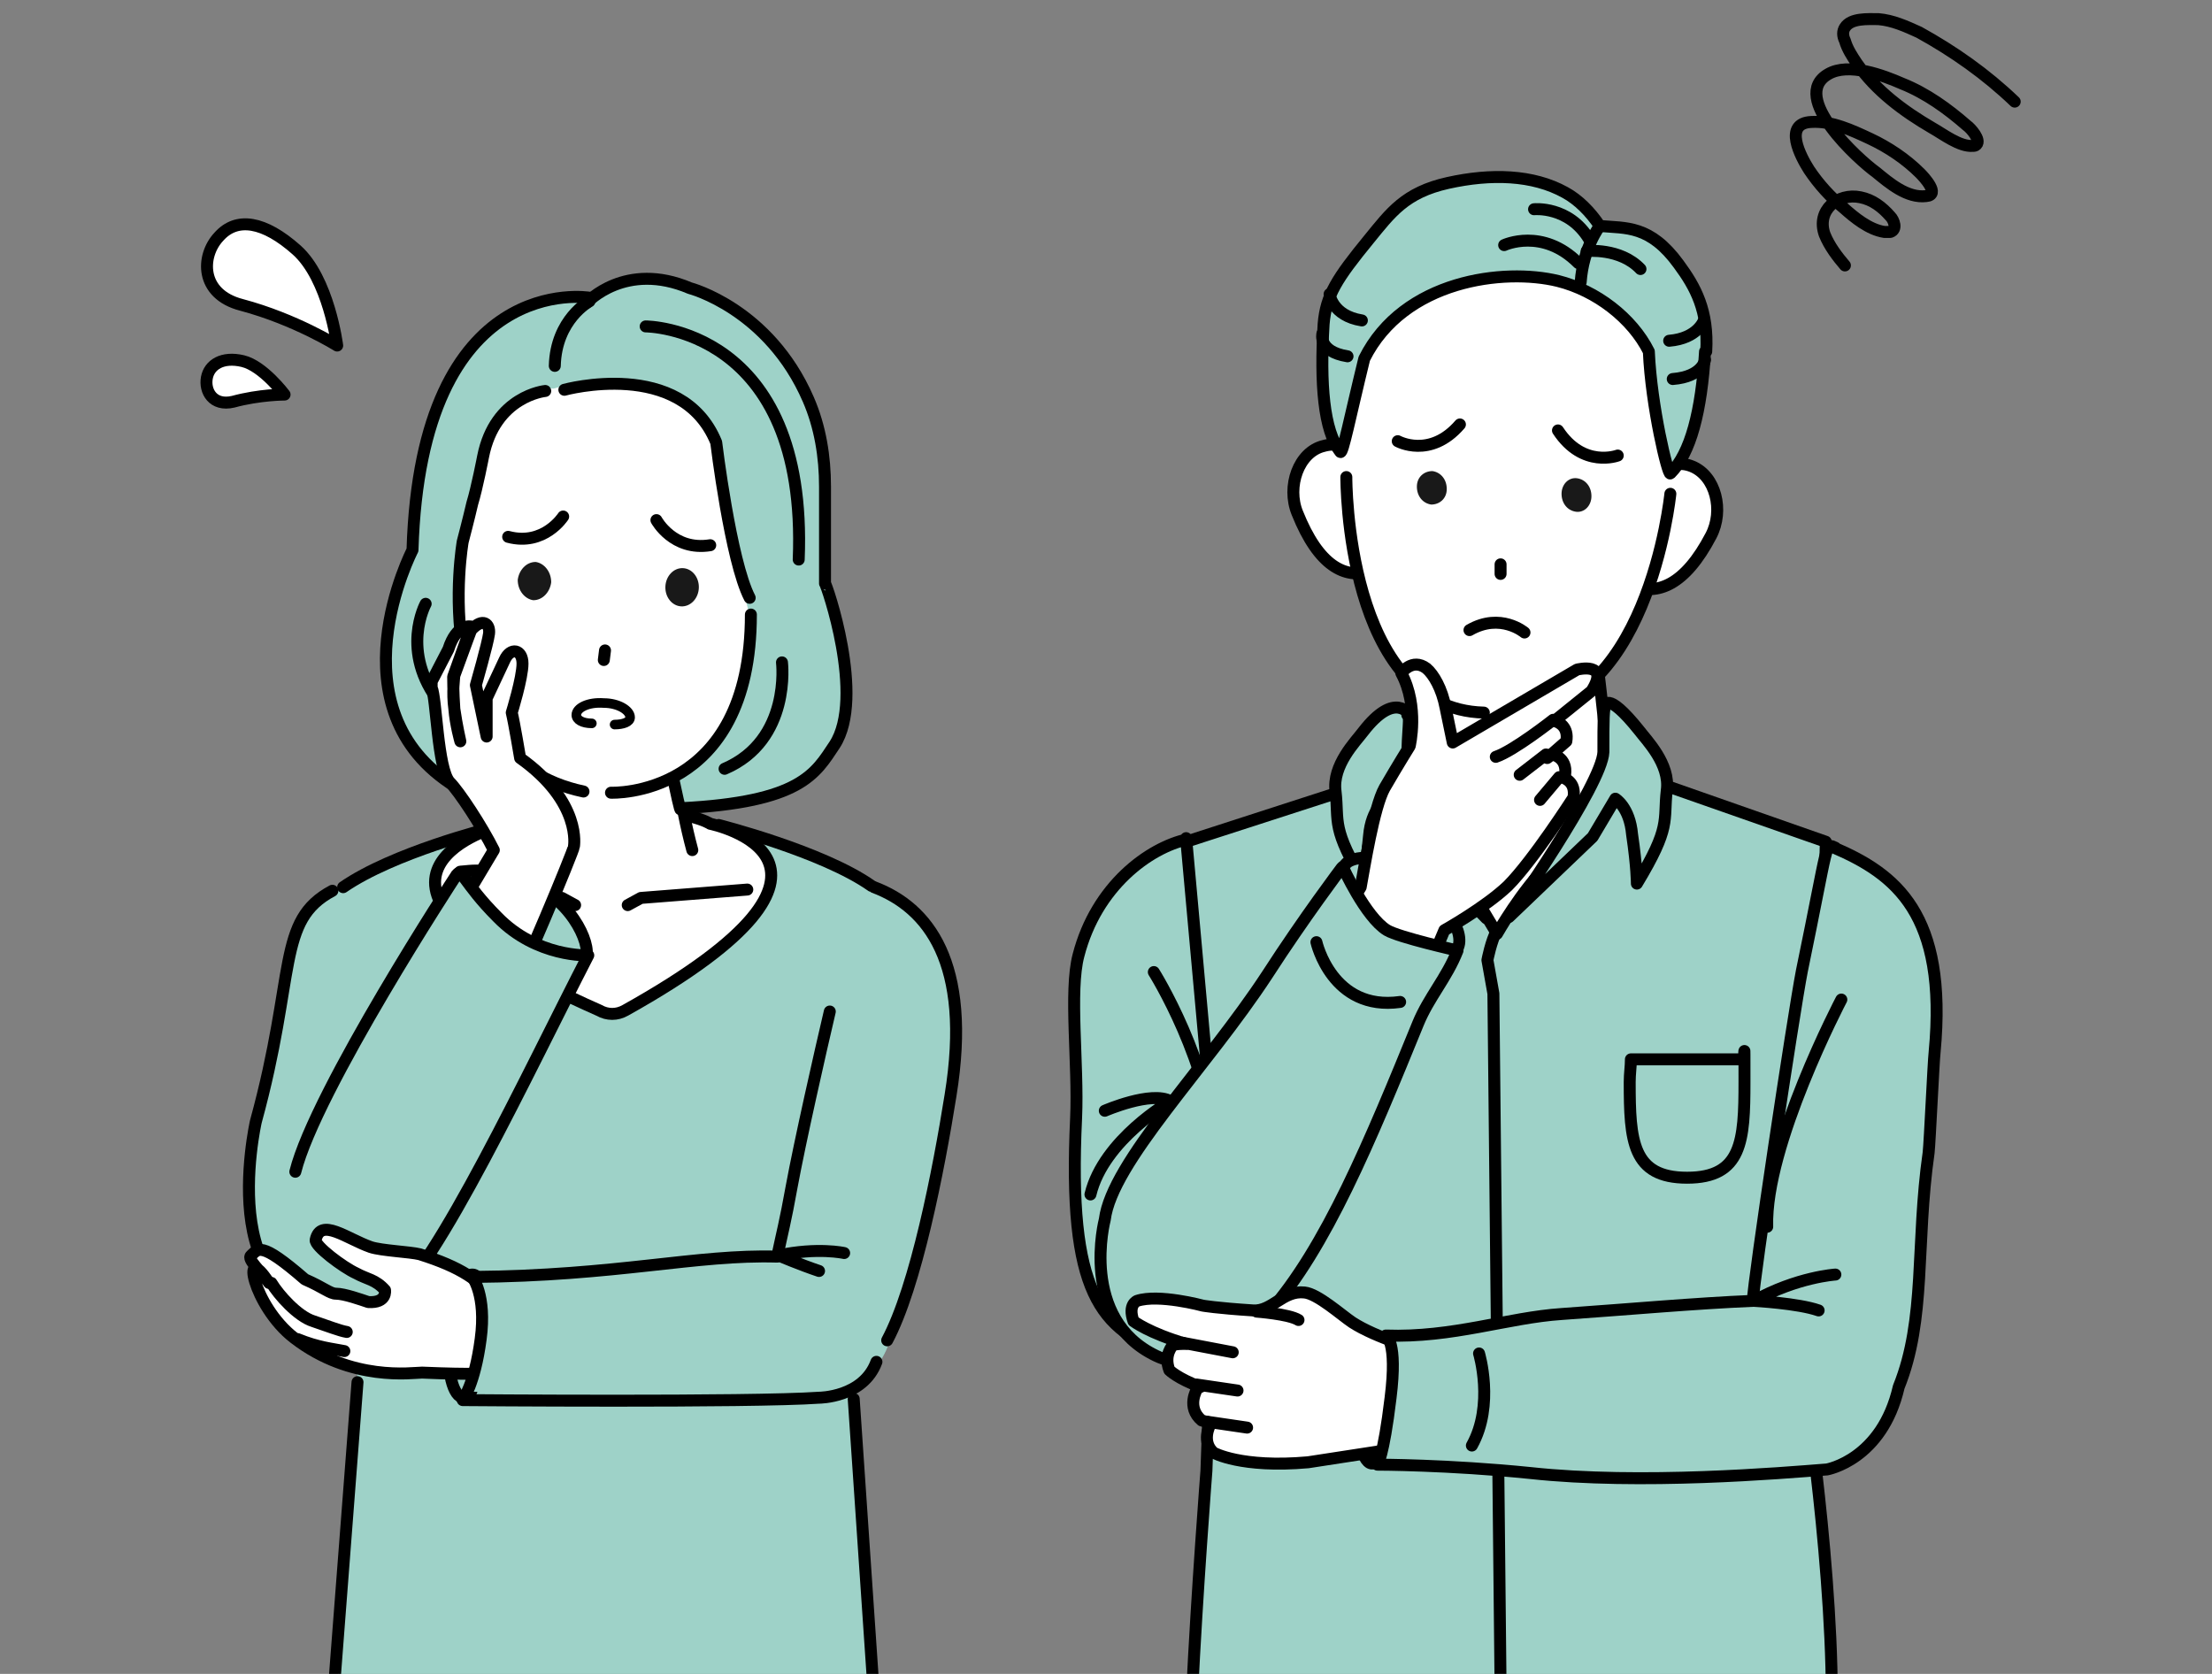 <?xml version="1.0" encoding="UTF-8"?>
<svg xmlns="http://www.w3.org/2000/svg" xmlns:xlink="http://www.w3.org/1999/xlink" version="1.1" viewBox="0 0 185 140">
  <rect x="0" y="0" width="185" height="140" fill="#808080" stroke="none"/>
  <defs>
    <style>
      .cls-1, .cls-2, .cls-3 {
        fill: none;
      }

      .cls-4, .cls-5, .cls-6, .cls-2, .cls-3 {
        stroke: #000;
        stroke-linecap: round;
        stroke-linejoin: round;
      }

      .cls-4, .cls-7 {
        fill: #fff;
      }

      .cls-5 {
        fill: #abd9e0;
      }

      .cls-6, .cls-8 {
        fill: #9ed2c8;
      }

      .cls-3 {
        stroke-width: .8px;
      }

      .cls-9 {
        fill: #191919;
      }

      .cls-10 {
        clip-path: url(#clippath);
      }
    </style>
    <clipPath id="clippath">
      <rect class="cls-1" width="185" height="140"/>
    </clipPath>
  </defs>
  <!-- Generator: Adobe Illustrator 28.7.1, SVG Export Plug-In . SVG Version: 1.2.0 Build 142)  -->
  <g>
    <g id="_レイヤー_2">
      <g id="_デザイン">
        <g class="cls-10">
          <g>
            <g>
              <g>
                <g>
                  <path class="cls-8" d="M100.6,123.2s-.8,10.6-1.2,19h53.4c0-6.1-.7-13.9-1.3-19-.4-4-.2-6.8-.2-6.8l1-45.9-15.7-5.5h-20.8l-17,5.5,1.9,46.8-.2,5.8h0Z"/>
                  <path class="cls-2" d="M125.5,141.2l-.6-58.1-.5-2.8s.3-1.6.8-2.5"/>
                  <path class="cls-2" d="M153.2,141.8c0-6.1-.7-13.6-1.3-18.7-.4-4-.2-6.8-.2-6.8l1-45.9-15.7-5.5h-20.8l-17,5.5,1.9,46.8-.2,5.8s-.8,10.3-1.2,18.7"/>
                  <path class="cls-2" d="M136.4,88.6c0,.6-.1,1.2-.1,1.9,0,4.9.2,8,4.8,8s4.8-3.1,4.8-8,0-1.3-.1-1.9h-9.4,0Z"/>
                  <path class="cls-4" d="M133.4,67.7s-1.7,2.5-3.9,4.6c-2.2,2.1-4.3,5.8-4.3,5.8l-6.1-10.2s-1.2-3.4-1.2-5.5,1.2-7.8,1.2-7.8h14.4s.8,6.7.8,7.4c0,1.4-.9,5.6-.9,5.6h0Z"/>
                  <path class="cls-6" d="M117.9,59.8s-1.2-2.1-3.9,1.4c-.6.8-2.6,2.8-2.3,5,.3,2.6-.4,3,2.5,7.8,0,0,0-1.4.3-4.1.2-2.3,1.4-3,1.4-3l1.9,3.2,6.5,6.7s-6.5-10.5-6.6-13.2c0-2.6.3-3.7,0-3.8h0Z"/>
                  <path class="cls-6" d="M134.2,59.1s.1-1.5,2.9,2c.6.8,2.6,2.8,2.3,5-.3,2.6.4,3-2.5,7.8,0,0,0-1.4-.4-4.1-.2-2.3-1.4-3-1.4-3l-1.9,3.2-7,6.7s7.8-11.1,7.9-13.8c0-2.6,0-3.8.2-3.9h0Z"/>
                </g>
                <g>
                  <g>
                    <path class="cls-4" d="M137.1,42.1c-.9,2.2-2.7,6.1-.6,6.9s4.4,0,6.6-4.2c1.1-2.1.4-5-1.6-5.8s-3.5,1-4.3,3.2h0Z"/>
                    <path class="cls-4" d="M114.7,40.9c.6,2.3,2,6.3-.1,6.9-2.1.6-4.3-.4-6.1-4.9-.9-2.2.1-5.1,2.2-5.6,2.1-.6,3.3,1.3,4,3.6Z"/>
                    <path class="cls-7" d="M112.2,33.4c-.4,12.5,2.3,25.3,12.7,26.5,11.8,1.4,14.9-14.3,15.4-25s-5.3-17.9-13.1-18.3c-7.8-.4-14.7,6.1-15,16.8Z"/>
                    <path class="cls-2" d="M139.7,41.3s-1.9,19-13.8,18.4"/>
                    <path class="cls-2" d="M112.6,39.9s-.1,19.4,11.5,19.7"/>
                    <path class="cls-9" d="M118.5,40.7c0,.8.5,1.4,1.2,1.5.7,0,1.3-.5,1.3-1.3,0-.8-.5-1.4-1.2-1.5-.7,0-1.3.5-1.3,1.3Z"/>
                    <path class="cls-9" d="M130.6,41.3c0,.8.5,1.4,1.2,1.5s1.3-.5,1.3-1.3-.5-1.4-1.2-1.5-1.3.5-1.3,1.3Z"/>
                    <path class="cls-2" d="M116.9,36.9s2.7,1.5,5.2-1.4"/>
                    <path class="cls-2" d="M135.3,38.1s-2.9,1.1-5-2.1"/>
                    <line class="cls-2" x1="125.5" y1="47.2" x2="125.5" y2="48"/>
                    <path class="cls-2" d="M127.5,52.9s-2-1.7-4.6-.2"/>
                    <path class="cls-1" d="M130.1,50.5s.9.5.6,1.5"/>
                  </g>
                  <g>
                    <path class="cls-6" d="M142.7,29.4c.2-3.4-.9-5.4-2.3-7.3-2.4-3.3-4.4-3-6.6-3.2-.8-1.2-1.8-2.2-2.9-2.8-2.7-1.5-6.2-1.6-9.8-.8-3.6.8-4.8,2.5-6.6,4.7-2.7,3.3-3.6,4.7-3.8,7.1-.3,5,0,8.9,1.4,10.7.2.2.8-2.9,2-7.8,3.3-6.6,11.7-7.6,16.2-6.5,3.2.8,6.2,3.1,7.6,5.9.2,4.6,1.6,10.4,1.8,10.2,1.7-1.7,2.6-5.2,2.9-10.2h0Z"/>
                    <path class="cls-2" d="M110.6,27.9s-.4,1.5,2.1,1.9"/>
                    <path class="cls-2" d="M142.6,30.1s-.2,1.4-2.7,1.6"/>
                    <path class="cls-2" d="M111.2,24.6s.2,1.8,2.7,2.2"/>
                    <path class="cls-2" d="M142.5,26.8s-.5,1.5-2.9,1.7"/>
                    <path class="cls-2" d="M133.8,18.9s-1.4,1.8-1.6,4.7"/>
                    <path class="cls-2" d="M132.7,21s2.8-.3,4.5,1.5"/>
                    <path class="cls-2" d="M125.8,20.5s3.2-1.5,6.2,1.5"/>
                    <path class="cls-2" d="M128.3,17.5s2.9-.3,4.6,2.5"/>
                  </g>
                </g>
                <g>
                  <path class="cls-6" d="M99.3,70.2c-3.2.7-7.6,3.9-9.1,9.7-.8,3,0,9.1-.2,13.6-.7,14.7,2,17.7,7.8,19.8,1.1.4,4-.8,5.2-1.3l-3.8-41.9h0Z"/>
                  <path class="cls-2" d="M96.5,81.3s4.8,7.6,5.2,15.5"/>
                  <path class="cls-2" d="M92.4,92.9s3.9-1.7,5.5-.8c0,0-5.6,3.2-6.7,7.8"/>
                  <path class="cls-6" d="M118,73.2c2.7,2,4.8,4.9,3.8,6.3s-4,.8-6.7-1.2c-2.7-2-3.7-5.6-2.2-6.3.6-.3,2.4-.7,5.1,1.2h0Z"/>
                  <g>
                    <path class="cls-7" d="M131.7,55.8l-10.4,6.1c-.4-1.9-.6-2.9-.6-2.9-.3-1.6-1-2.8-1.6-3.3-1.2-.9-2.1.4-2.1.4,1.5,2.8.7,6.1.7,6.1,0,0-1,1.6-2.1,3.5-.9,1.6-1.9,7.1-2.2,8.7l-2.6,4.8,1.7,5,5.3.8,2.8-6.9s3.7-2.3,5.5-4.1c2.2-2.1,5.5-7.4,5.5-7.4.2-1.3-.7-1.6-1-1.7l.3-.2c.2-1.5-1.1-1.7-1.1-1.7l-.4.3,1.6-1.4c.2-1.2-.6-1.6-1-1.7l3.1-2.5c1.6-2.5-1.2-1.8-1.2-1.8h0Z"/>
                    <path class="cls-2" d="M119.2,81.6l1.6-3.8s3.4-1.9,5.3-3.7c2.1-2.1,5.5-7.4,5.5-7.4.2-1.3-.7-1.6-1-1.7l.3-.2c.2-1.5-1.1-1.7-1.1-1.7l-.4.3,1.6-1.4c.2-1.2-.6-1.6-1-1.7l3.1-2.5c1.6-2.5-1.2-1.8-1.2-1.8l-10.4,6.1c-.4-1.9-.6-2.9-.6-2.9-.3-1.6-1-2.8-1.6-3.3-1.2-.9-2.1.4-2.1.4,1.5,2.8.7,6.1.7,6.1,0,0-1,1.6-2.1,3.5-.9,1.6-1.7,6.7-2,8.3l-1.8,2.9"/>
                    <path class="cls-2" d="M129.9,60.2s-3.3,2.6-4.8,3.1"/>
                    <line class="cls-2" x1="129.3" y1="63.1" x2="127.1" y2="64.8"/>
                    <line class="cls-2" x1="130.4" y1="65" x2="128.8" y2="66.9"/>
                  </g>
                  <path class="cls-6" d="M112.2,72.6s-3.1,4.1-6.2,8.9c-5.1,7.8-13,15.7-13.6,20.5,0,0-2.2,8.3,4.3,11.4,3.3,1.6,7-.9,9.4-3.6,4.8-5.4,8.5-14.4,12.5-24.2.9-2.2,2.4-3.8,3.3-6.1,0,0-4.9-1.1-5.9-1.7-1.8-1.1-3.7-5.3-3.7-5.3h0Z"/>
                  <path class="cls-2" d="M110.1,78.8s1.3,5.8,7,5"/>
                </g>
                <g>
                  <path class="cls-5" d="M116.5,116.9c-.4,3-1,5.6-1.8,5.5s-1.5-2.9-1.1-5.9c.4-3,1.6-4.8,2.4-4.7.8.1.9,2.1.6,5.1h0Z"/>
                  <g>
                    <path class="cls-4" d="M118.7,112.9s-3.6-1-5.6-2.3c-.9-.6-2.9-2.4-4-2.5-1.8-.2-2.7,1.6-4.3,1.5-3.1-.2-4.2-.4-4.2-.4,0,0-3.7-1-5.5-.4,0,0-.8.3-.3,1.7,0,0,1.3,1,4.4,1.9-.4,0-.8,0-1.1.1,0,0-.8.8-.3,2.1,0,0,.7.7,2.6,1.4-.1,0-.2,0-.3.2,0,0-.9,1.5.4,2.6,0,0,.3.1.8.2-.2.3-.8,1.6.2,2.5,0,0,2.3,1.3,7.9.8h0c0,0,7.8-1.2,7.8-1.2l1.5-8.3h0Z"/>
                    <path class="cls-2" d="M105.1,109.7s2.7.2,3.5.7"/>
                    <line class="cls-2" x1="98.9" y1="112.3" x2="103.1" y2="113.1"/>
                    <line class="cls-2" x1="100.1" y1="115.8" x2="103.5" y2="116.3"/>
                    <line class="cls-2" x1="100.9" y1="118.9" x2="104.3" y2="119.4"/>
                  </g>
                  <path class="cls-6" d="M153.5,70.9c-.9-.4-.5-.8-2.8,10.3-.7,3.6-4.1,26.2-4.1,27.6-4.8.2-10.3.7-16,1.1-4.5.3-9.1,2-14.7,1.8,0,0,1,.4.4,5.2-.6,5-1.1,5.6-1.1,5.6,0,0,5.9,0,12.8.7,9.2,1,21,0,24.8-.3,0,0,4.6-.8,6-6.9,2.3-5.7,1.4-11.9,2.5-19.6.1-.9.4-7.5.5-8.4,1.1-11.6-3.3-14.9-8.4-17.1h0Z"/>
                  <path class="cls-2" d="M123.7,113.2s1.3,4.3-.6,7.7"/>
                  <path class="cls-2" d="M153.5,106.6s-3.2.2-6.8,2.2c0,0,3.7.2,5.4.8"/>
                  <path class="cls-2" d="M154,83.6s-6.4,12.2-6.2,19"/>
                </g>
              </g>
              <path class="cls-2" d="M168.5,8.5c-2.4-2.3-5.1-4.2-8-5.8-1.1-.5-2.2-1-3.4-1.1-.9,0-2.3-.1-2.8.7-.2.3-.2.7,0,1.1.2.7.6,1.3,1,1.9,1.6,2.3,3.9,4,6.3,5.4.9.5,2.3,1.6,3.4,1.5.1,0,.2,0,.3-.1.4-.4-.5-1.4-.8-1.6-1.6-1.4-3.4-2.7-5.4-3.5-1.6-.7-4.5-1.8-6.2-.8-3.3,1.9,2.6,7.2,4,8.2,1.1.9,2.6,2.2,4.2,2,1.2-.1-.2-1.6-.5-1.9-1.2-1.2-2.7-2.2-4.2-2.9-1.5-.7-3.2-1.5-4.9-1.4-2.4.1-.9,2.9-.2,4,.8,1.2,1.8,2.3,2.9,3.2.9.8,2.1,1.8,3.4,2,.2,0,.3,0,.5,0,.6-.2.3-1,0-1.3-.7-.8-1.5-1.4-2.5-1.6-1.9-.4-3.7,1.1-3,3.1.4,1,1.1,1.9,1.7,2.6"/>
            </g>
            <g>
              <g>
                <g>
                  <path class="cls-8" d="M73.3,140.9H28.2l1.7-25.3-1.9-40.9s5.8-4,14.1-5.7c4.3-.9,12.2-1.1,17.3,0,8.2,1.9,13.7,5.6,13.7,5.6l-1.5,40.9,1.7,25.3h0Z"/>
                  <line class="cls-2" x1="71.4" y1="117" x2="73" y2="140.5"/>
                  <line class="cls-2" x1="28" y1="140.3" x2="29.9" y2="115.6"/>
                  <path class="cls-4" d="M52.3,84.5c-.7.4-1.5.4-2.2,0-24.5-10.8-8.7-15.3-8.7-15.3,0,0,1.8-1.6,9-1.6s9,1.3,9,1.3c0,0,15.3,3.1-7.1,15.6h0Z"/>
                  <polyline class="cls-2" points="38.2 74.7 47 75.1 48.1 75.7"/>
                  <polyline class="cls-2" points="62.5 74.4 53.6 75.1 52.5 75.7"/>
                  <g>
                    <path class="cls-7" d="M56,56.6c0,4.2.5,9.7,1.8,14.5h-14.8c1.3-4.6,1.7-10.3,1.8-14.5h11.1,0Z"/>
                    <path class="cls-2" d="M56.1,58.5c.2,4.3.7,8.5,1.8,12.6"/>
                    <path class="cls-2" d="M43,71.1c1-3.8,1.7-8.9,1.9-12.9"/>
                  </g>
                  <path class="cls-2" d="M40.9,69.3s-8,2-12.2,4.9"/>
                  <path class="cls-2" d="M60.1,69s8.7,2.2,12.8,5.1"/>
                </g>
                <g>
                  <g>
                    <path class="cls-7" d="M38.3,45.7c-1,12.3,3,20.5,11.5,20.8,11.6.4,13.8-10,13.8-22.1s-6.2-14-13.7-14.2c-7.5-.2-10.7,4.8-11.6,15.5Z"/>
                    <path class="cls-8" d="M69.2,48.8v-10.2c-2.1-11.6-11.5-14.5-11.5-14.5-5.4-2.2-8.4,1-8.4,1l-2-.3s-12.7.3-12.8,20.1c0,0-8.6,20.1,8.7,22.4,0,0,0,1.1,1-3l-4-4.4c-4.1-7.6-.2-19.8-.2-19.8.5-8.3,6.3-7.6,6.3-7.6,0,0,8.7-2.6,13.2,3.7,0,0,.7,4.5,1,6.4.4,1.8,2.2,8.9,2.2,8.9.4,9.8-6.3,13.6-6.3,13.6.6,1.8.6,2.3.6,2.3,20.3,1.5,12.2-18.5,12.2-18.5h0Z"/>
                    <path class="cls-2" d="M65.4,55.4s.8,6.5-4.8,8.9"/>
                    <path class="cls-2" d="M54,27.3s13.6,0,12.8,19.5"/>
                    <path class="cls-2" d="M35.6,50.5s-2.2,4,1.2,8.3"/>
                    <path class="cls-2" d="M47.2,32.6s9.8-2.7,12.7,4.4c0,0,1.2,9.9,2.8,13"/>
                    <path class="cls-2" d="M49.3,25.2s-2.8,1.5-2.9,5.4"/>
                    <path class="cls-2" d="M51.1,66.3s11.7.5,11.7-14.9"/>
                    <path class="cls-2" d="M48.8,66.2c-13.3-2.8-10.1-20.9-10.1-20.9,0,0,.5-1.9.8-3.2.4-1.3.9-3.9.9-3.9,1-5.1,5.2-5.5,5.2-5.5"/>
                    <path class="cls-2" d="M49.1,25.3s3.2-3.5,8.6-1.2c0,0,6.6,1.7,9.9,9.3,1,2.3,1.4,4.8,1.4,7.3v8.1c.1,0,3.4,9.5.8,13.5-1.6,2.4-2.8,4.8-12.9,5.3,0,0,.1.8-.6-2.5"/>
                    <path class="cls-2" d="M49.3,24.9s-14.1-2.4-14.8,21.1c0,0-6.9,13.3,3.6,19.8,1.2.8,3.3.8,5.3,1.5,0,0,.6-1,.9-2.5"/>
                  </g>
                  <g>
                    <path class="cls-9" d="M43.3,48.5c0,.9.6,1.6,1.3,1.7.8,0,1.4-.7,1.5-1.5,0-.9-.6-1.6-1.3-1.7-.8,0-1.4.7-1.5,1.5Z"/>
                    <ellipse class="cls-9" cx="57" cy="49.1" rx="1.6" ry="1.4" transform="translate(5.7 104.1) rotate(-87.7)"/>
                    <path class="cls-2" d="M47.1,43.2s-1.6,2.5-4.6,1.7"/>
                    <path class="cls-2" d="M54.9,43.5s1.4,2.6,4.5,2.1"/>
                    <line class="cls-2" x1="50.6" y1="54.4" x2="50.5" y2="55.2"/>
                    <path class="cls-1" d="M55.2,57.9s1.3.3,1,1.5"/>
                    <g>
                      <path class="cls-7" d="M52.7,59.9c0,.6-1,.7-2.3.6-1.2,0-2.2-.2-2.2-.8,0-.6,1-1.1,2.3-1,1.2,0,2.2.6,2.2,1.2Z"/>
                      <path class="cls-3" d="M49.5,60.5c-.8,0-1.3-.3-1.3-.7,0-.6,1-1.1,2.3-1,1.2,0,2.2.6,2.2,1.2,0,.4-.6.6-1.3.6"/>
                    </g>
                  </g>
                </g>
                <g>
                  <path class="cls-8" d="M28.4,74.7c-6.3,2.8-3,3.6-6.3,16.7-2.6,10.3-.1,17.3,6.1,17.9,1.1.1,3.2.5,5.4-5.7l-5.2-28.9h0Z"/>
                  <path class="cls-2" d="M27.8,74.5c-4.7,2.5-3,6.9-6.4,19.3,0,0-4,17.5,9,15.1"/>
                </g>
                <g>
                  <path class="cls-6" d="M45,74.2c3.5,1.8,4.8,5.9,3.7,6.2-.8.2-4.3,0-7.6-1.8-3.3-1.9-2.9-5.7-2.6-5.7.6,0,2.8-.6,6.4,1.3h0Z"/>
                  <path class="cls-4" d="M37.3,77.8l4-6.7c-1-2-2.9-4.9-3.7-5.7-1-1.1-1.1-7-1.5-7.9,0-.2,0-.3,0-.5l1.4-2.7c.7-2.2,1.9-1.9,1.9-1.9l-1.5,4.2s0,1.3.1,2.7c.2,1.4.5,2.7.5,2.7,0,0-.4-1.4-.5-2.7-.2-1.4,0-2.7,0-2.8l1.1-3,.3-.8c1-1.1,1.6-.5,1.5.3s-1.1,4.3-1.1,4.3c0,0,.9,4.3.9,4.3,0,0,0-3.1,0-3.2l1.5-3.2c.5-1.1,1.5-.9,1.5.3s-.9,4.1-.9,4.1c.2.8.7,3.8.7,3.8,5.2,3.7,4.5,7.4,4.5,7.4,0,.3-4.7,11.6-5,11.6l-5.6-4.5h0Z"/>
                  <path class="cls-8" d="M38.3,100.9c3.3-6.6,6.2-11.1,11-21,0,0-4.1,0-7.3-2.7-2-1.6-3.6-4-3.6-4,0,0-9.7,16.4-12,22.2,0,0-4.4,9.6,3.5,12.9,3.4,1.4,7.1-4.7,8.5-7.4h0Z"/>
                  <path class="cls-2" d="M32.6,108.9c3.9-2.8,11.6-19.3,16.6-29,0,0-4.3.2-7.6-3.2-2.9-2.9-3-4.3-3.5-3.4,0,0-11.7,17.9-13.4,24.7"/>
                </g>
                <g>
                  <path class="cls-6" d="M40,111.7c-.3,3.1-.3,5.3-1.2,5.2-.9,0-1.5-2.2-1.2-5.2.3-3.1,1-5.1,1.9-5.1.9,0,.7,2,.4,5.1Z"/>
                  <g>
                    <path class="cls-7" d="M41.9,112.2c-.4,1.2-.2,2.1-1.3,2.6-.7.3-3,0-5.3-.2-.8,0-5.9.8-10.7-2.9-3.5-2.7-4.5-8.3-2.1-4.6-.6-.9-1.9-2-1.5-2.3.6-.5.7-1,4.5,2.4,1.5.9,2.2,1,2.7,1,.7,0,2.2.7,2.8.8,1.6.1,1.6-1.1,1.5-1.2-.9-.8-1.8-.9-2.7-1.4-1.1-.5-3.5-2.2-3.4-2.7.4-1.9,2.6.2,4.6.5,1,.2,3.3.4,4.1.7,3.9,1.2,6.2,2.9,6.6,4.6.2.8.3,1.8,0,2.5h0Z"/>
                    <path class="cls-2" d="M22.7,107.3c.6,1,2.2,2.8,3.5,3.2,1.2.4,2.2.8,2.8.9"/>
                    <path class="cls-2" d="M28.8,113c-1-.2-2.2-.3-3.9-1"/>
                    <path class="cls-2" d="M39.6,114.9c-.9,0-1.9,0-4.3-.1-.8,0-5.9.8-10.7-2.9-3.5-2.7-4.5-8.3-2.1-4.6-.6-.9-1.9-2-1.5-2.3.6-.5.7-1.3,4.5,2,1.6.7,2.1,1.2,2.6,1.2.7,0,2.1.5,2.7.7,1.6.1,1.4-1,1.4-1-.8-.9-1.5-.9-2.4-1.4-1.1-.5-3.5-2.3-3.4-2.8.4-1.9,2.6-.1,4.6.6.9.3,3.3.4,4.1.6,3.5,1.1,5,2.2,6.3,3.8"/>
                  </g>
                  <path class="cls-8" d="M73,74.3c-.3-.1-1.3,2.5-2.3,6.2-.6,2.1-1.2,4.5-1.8,7.2-.8,3.4-1.6,7.2-2.3,11-.5,2.8-1.5,4.3-1.5,6.1-7.4.5-14.4,1.8-25.4,2,0,0,1,.7.6,4.4-.5,3.8-1.2,5.2-1.2,5.2,0,0,24.1.2,29.8-.2,0,0,4.1.3,5.5-4,2.2-4.9,4.4-14.8,5.4-21,1.8-11.1-2.4-15.2-6.8-16.9h0Z"/>
                  <path class="cls-2" d="M74.2,112.1c2.4-4.5,4.3-14.2,5.3-20.5,1.8-11.1-1.9-15.7-6.4-17.4"/>
                  <path class="cls-2" d="M69.4,84.6c-.8,3.4-2.5,10.9-3.2,14.7-.5,2.8-.8,3.9-1.2,5.8-6.8-.2-13.3,1.6-25.5,1.7,0,0,1.2,1.5.7,5.2-.5,3.8-1.5,5.1-1.5,5.1,0,0,24.1.2,29.8-.2,0,0,3.7,0,4.8-3"/>
                  <path class="cls-2" d="M70.6,104.8s-2.2-.5-5.5.2c0,0,1.9.8,3.4,1.3"/>
                </g>
              </g>
              <g>
                <path class="cls-4" d="M20.2,25.5c4.5,1.2,8,3.4,8,3.4,0,0-.7-5.6-3.4-8-2.7-2.4-5-2.8-6.5-1.1-1.5,1.6-1.6,4.8,1.9,5.7h0Z"/>
                <path class="cls-4" d="M19.5,33.6c2.2-.6,4.3-.6,4.3-.6,0,0-1.8-2.4-3.5-2.8s-2.8.3-3,1.4c-.2,1.1.5,2.4,2.2,2h0Z"/>
              </g>
            </g>
          </g>
        </g>
      </g>
    </g>
  </g>
</svg>